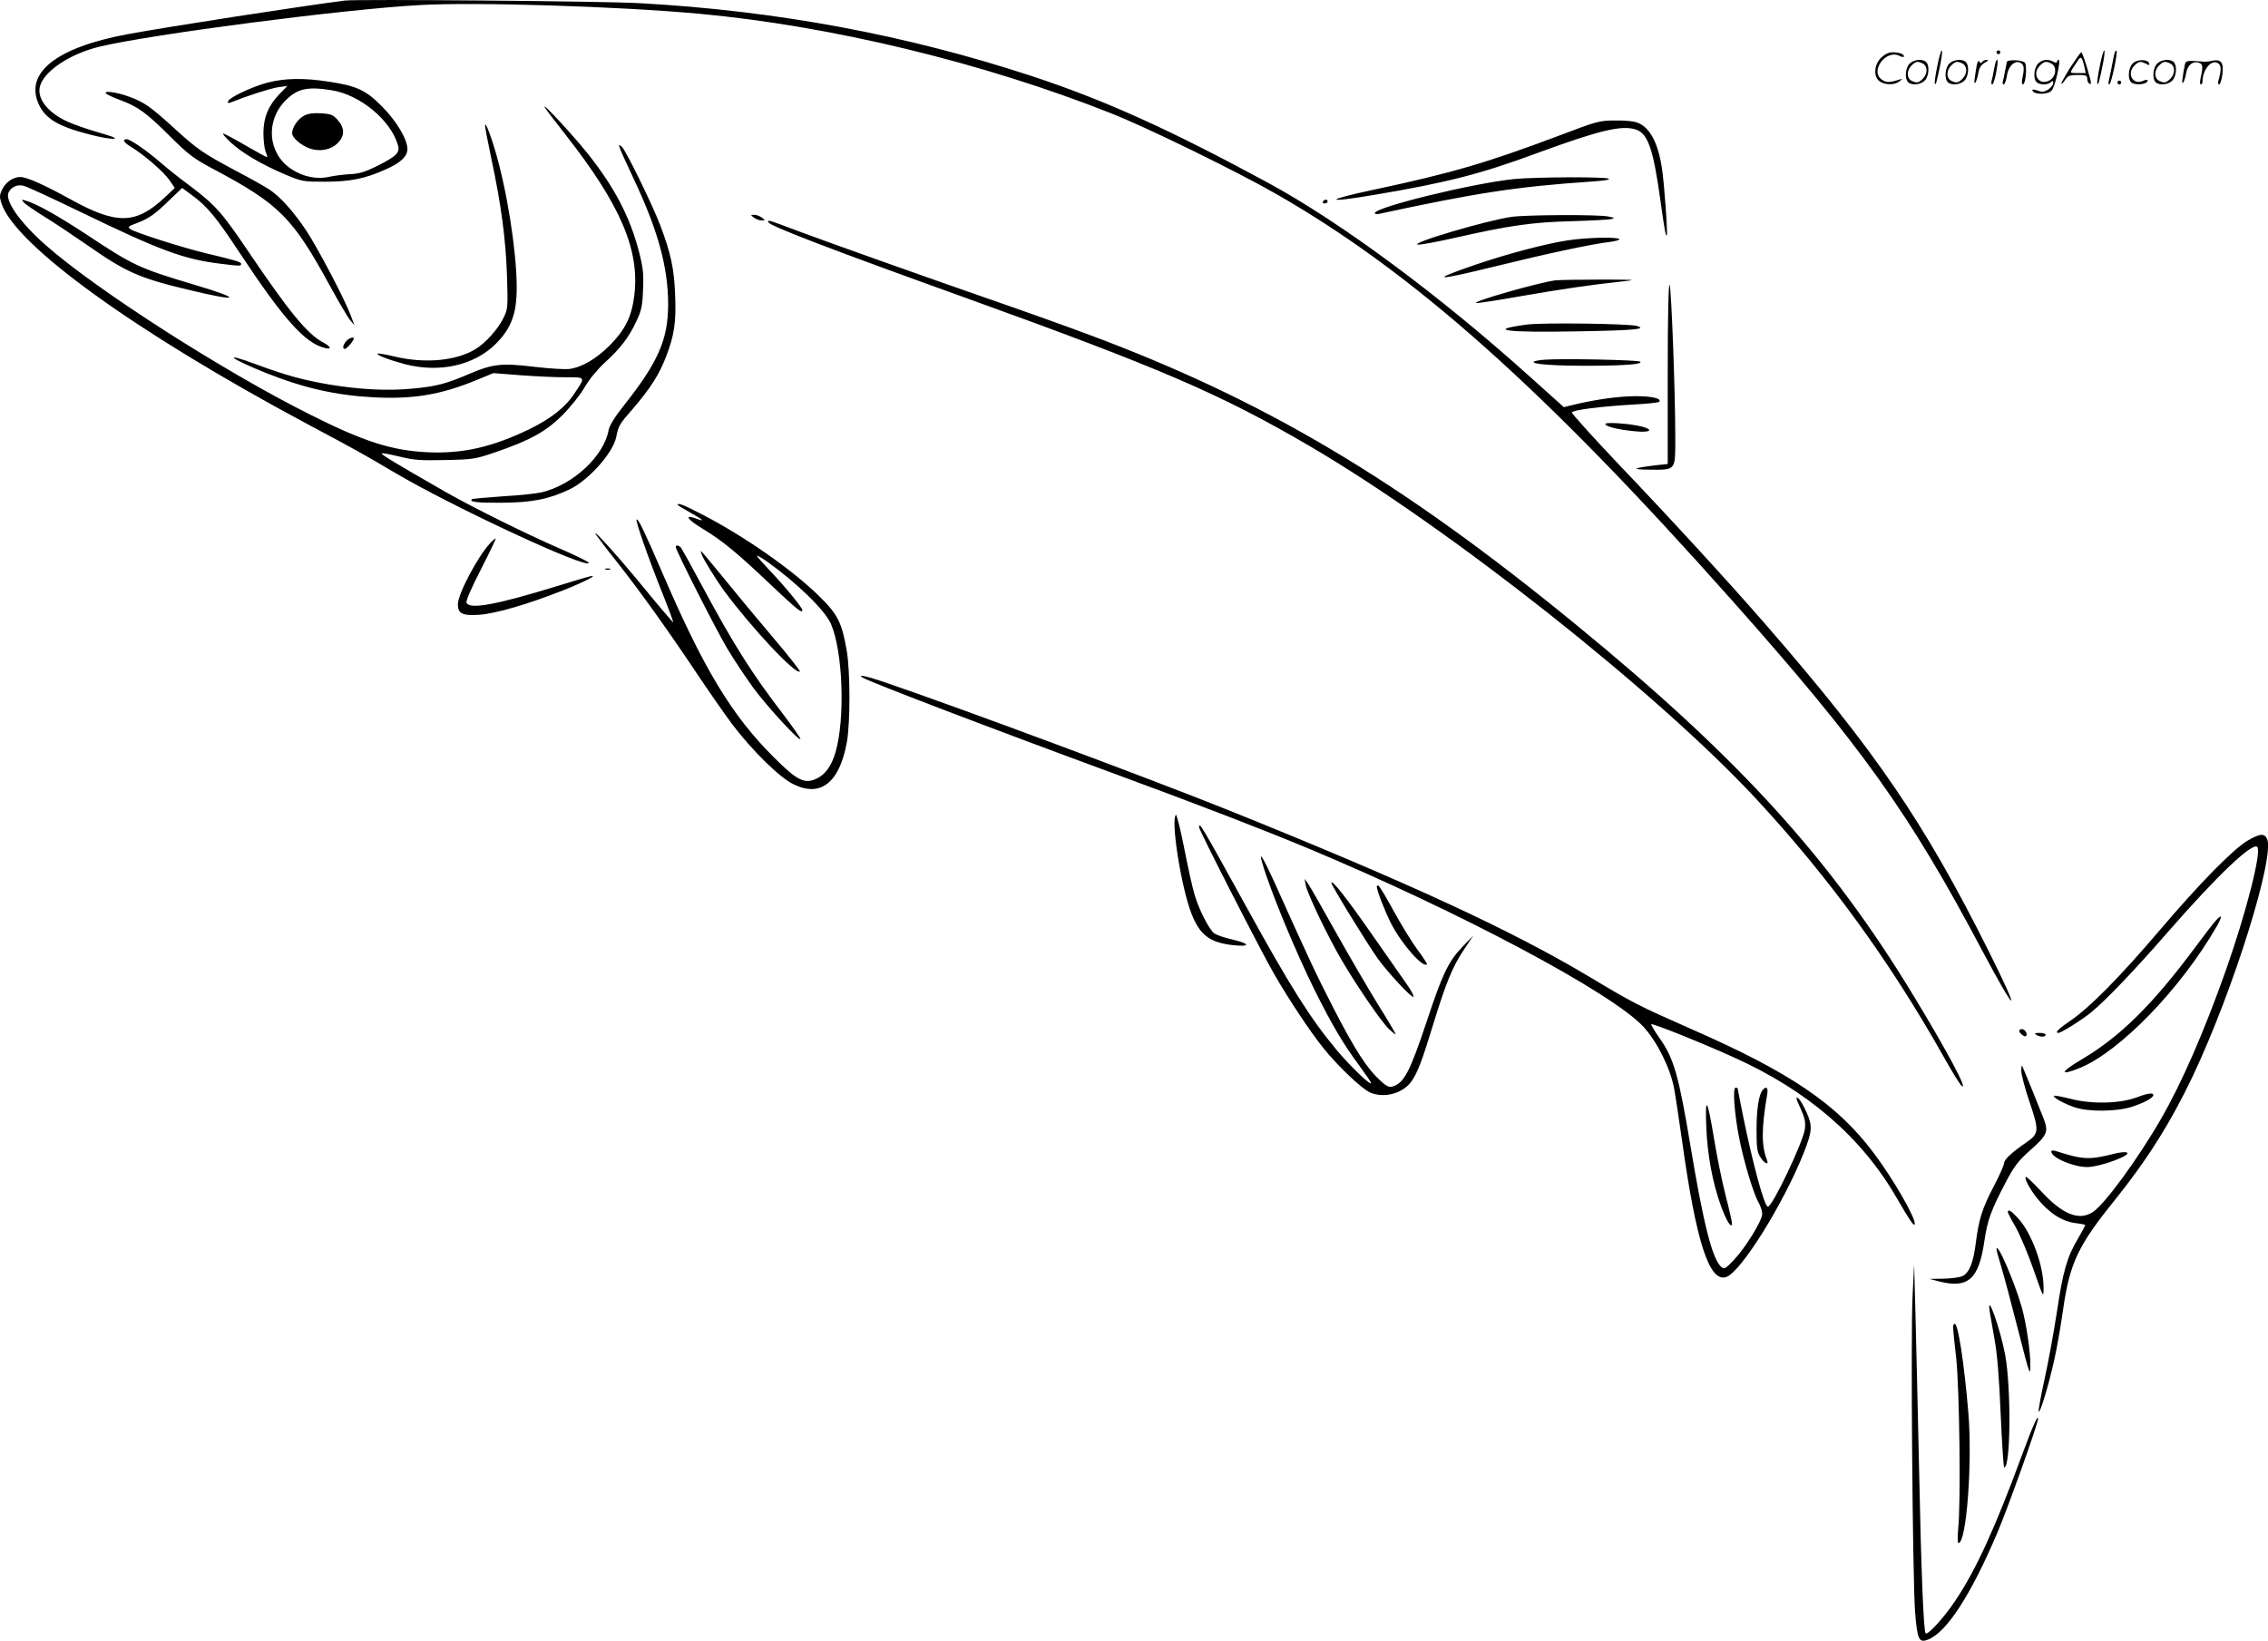 <svg version="1.0" xmlns="http://www.w3.org/2000/svg"
  viewBox="0 0 1200.29 868.411"
 preserveAspectRatio="xMidYMid meet">
<g transform="translate(-0.39,868.679) scale(0.1,-0.1)"
fill="#000000" stroke="none">
<path d="M1830 8684 c-235 -30 -927 -137 -1150 -178 -377 -70 -547 -204 -471
-371 35 -77 104 -118 273 -161 112 -29 181 -29 83 0 -154 45 -217 70 -266 104
-63 44 -94 98 -85 146 16 82 156 177 317 216 278 66 1293 198 1693 220 297 17
1058 -7 1481 -46 696 -64 1501 -258 2177 -526 193 -76 667 -308 878 -429 723
-414 1417 -1032 2405 -2144 688 -773 943 -1130 1327 -1855 188 -354 213 -360
37 -8 -343 686 -601 1063 -1188 1738 -189 217 -498 554 -775 844 -135 143
-245 264 -243 270 4 13 153 32 330 42 70 4 130 10 133 15 10 17 -39 29 -123
29 -89 0 -206 -16 -321 -43 l-62 -15 -167 150 c-485 438 -1013 829 -1403 1040
-517 280 -860 435 -1245 562 -667 219 -1350 346 -2075 386 -195 11 -1494 22
-1560 14z M10256 8334 c-10 -47 -15 -88 -12 -91 5 -6 9 7 30 110 7 37 10 67 6
67 -4 0 -15 -39 -24 -86z M10570 8410 c0 -5 5 -10 10 -10 6 0 10 5 10 10 0 6
-4 10 -10 10 -5 0 -10 -4 -10 -10z M11116 8334 c-10 -47 -15 -88 -12 -91 5 -6
9 7 30 110 7 37 10 67 6 67 -4 0 -15 -39 -24 -86z M11196 8409 c-3 -8 -10 -41
-16 -74 -6 -33 -14 -68 -16 -77 -3 -10 -1 -18 3 -18 10 0 46 171 38 178 -2 3
-7 -1 -9 -9z M9959 8381 c-38 -38 -41 -101 -7 -125 29 -20 79 -20 104 0 18 14
18 15 1 10 -53 -17 -69 -17 -92 -2 -69 45 21 166 94 126 12 -6 21 -7 21 -1 0
12 -25 21 -62 21 -19 0 -39 -10 -59 -29z M10960 8329 c-28 -45 -49 -83 -47
-85 2 -3 12 7 21 21 14 21 24 25 66 25 43 0 50 -3 50 -19 0 -11 5 -23 10 -26
6 -3 10 -3 10 1 0 20 -44 164 -51 164 -4 0 -30 -37 -59 -81z m75 4 l7 -33 -42
0 c-42 0 -42 0 -28 23 8 12 21 32 29 44 15 25 22 18 34 -34z M10110 8350 c-22
-22 -27 -79 -8 -98 19 -19 66 -14 88 8 22 22 27 79 8 98 -19 19 -66 14 -88 -8z
m71 0 c25 -14 25 -54 -1 -80 -23 -23 -33 -24 -61 -10 -25 14 -25 54 1 80 23
23 33 24 61 10z M10320 8350 c-22 -22 -27 -79 -8 -98 19 -19 66 -14 88 8 22
22 27 79 8 98 -19 19 -66 14 -88 -8z m71 0 c25 -14 25 -54 -1 -80 -23 -23 -33
-24 -61 -10 -25 14 -25 54 1 80 23 23 33 24 61 10z M10466 8344 c-3 -16 -8
-47 -11 -69 -8 -51 10 -26 19 27 5 27 15 42 34 53 18 10 22 14 10 15 -9 0 -20
-5 -24 -11 -5 -8 -9 -8 -14 1 -5 8 -10 3 -14 -16z M10567 8363 c-2 -4 -7 -26
-11 -48 -4 -22 -9 -48 -12 -57 -3 -10 -1 -18 4 -18 4 0 14 28 20 62 11 58 10
81 -1 61z M10625 8360 c-1 -3 -5 -23 -9 -45 -4 -22 -9 -48 -12 -57 -3 -10 -1
-18 4 -18 5 0 13 20 17 45 7 53 44 87 74 68 17 -11 19 -28 8 -80 -4 -18 -3
-33 2 -33 16 0 24 99 11 115 -12 14 -87 18 -95 5z M10790 8350 c-22 -22 -27
-79 -8 -98 7 -7 24 -12 38 -12 14 0 31 5 38 12 9 9 12 8 12 -5 0 -9 -12 -24
-26 -34 -21 -13 -32 -15 -55 -6 -16 6 -29 8 -29 3 0 -24 81 -27 102 -2 18 19
50 162 37 162 -5 0 -9 -5 -9 -10 0 -7 -6 -7 -19 0 -30 16 -59 12 -81 -10z m71
0 c29 -16 25 -65 -6 -86 -56 -37 -103 28 -55 76 23 23 33 24 61 10z M11291
8351 c-23 -23 -28 -80 -9 -99 19 -19 88 -13 88 9 0 5 -11 4 -24 -2 -54 -25
-89 38 -46 81 23 23 33 24 62 9 16 -9 19 -8 16 3 -8 22 -64 22 -87 -1z M11420
8350 c-22 -22 -27 -79 -8 -98 19 -19 66 -14 88 8 22 22 27 79 8 98 -19 19 -66
14 -88 -8z m71 0 c25 -14 25 -54 -1 -80 -23 -23 -33 -24 -61 -10 -25 14 -25
54 1 80 23 23 33 24 61 10z M11566 8341 c-3 -14 -8 -44 -11 -66 -8 -51 10 -26
19 27 8 41 35 63 66 53 22 -7 24 -21 11 -77 -5 -22 -5 -38 0 -38 5 0 9 6 9 13
0 68 51 125 85 97 15 -13 15 -35 -1 -92 -3 -10 -1 -18 4 -18 6 0 13 23 17 50
9 63 -5 84 -49 76 -17 -4 -35 -6 -41 -6 -101 8 -104 7 -109 -19z M1422 8250
c-85 -22 -204 -79 -211 -99 -3 -10 1 -12 15 -6 82 33 208 74 249 80 l50 7 -42
-43 c-59 -61 -85 -125 -85 -207 0 -37 5 -80 11 -96 7 -16 10 -30 9 -31 -2 -2
-52 26 -113 61 -60 35 -114 64 -120 64 -5 -1 13 -22 41 -48 60 -56 167 -118
290 -170 86 -36 93 -37 209 -37 132 0 212 16 322 66 77 34 113 68 113 107 0
52 -59 150 -136 227 -84 85 -134 108 -283 130 -128 20 -231 18 -319 -5z m338
-41 c150 -24 313 -159 350 -291 12 -39 -9 -59 -109 -109 -66 -33 -97 -42 -145
-44 -34 -2 -83 -8 -110 -14 -64 -15 -139 0 -200 41 -125 82 -139 255 -30 364
62 62 116 74 244 53z M1614 8075 c-33 -17 -64 -62 -64 -93 0 -26 51 -68 99
-83 53 -16 108 -4 143 31 37 38 37 79 -1 122 -24 27 -36 32 -87 35 -40 3 -69
-1 -90 -12z M11210 8250 c0 -5 5 -10 10 -10 6 0 10 5 10 10 0 6 -4 10 -10 10
-5 0 -10 -4 -10 -10z M566 8191 c5 -5 39 -21 77 -35 92 -34 138 -68 264 -194
96 -95 121 -114 228 -171 348 -185 418 -256 616 -619 46 -84 94 -165 106 -180
l23 -27 -21 55 c-31 84 -174 355 -234 446 -66 99 -134 175 -190 214 -23 16
-105 62 -183 103 -174 93 -202 112 -327 226 -125 114 -158 137 -240 167 -66
24 -138 33 -119 15z M2886 8120 c4 -8 53 -73 110 -145 292 -372 394 -611 365
-851 -14 -113 -48 -182 -130 -265 -72 -72 -147 -116 -214 -125 -23 -3 -105 2
-182 11 -172 21 -223 16 -340 -34 -128 -55 -183 -70 -309 -81 -130 -13 -275
-5 -436 21 -140 24 -229 48 -384 105 -192 72 -152 36 50 -45 199 -79 370 -117
564 -127 211 -11 357 13 550 93 l85 35 141 -11 c78 -6 186 -11 239 -11 111 0
109 4 48 -87 -47 -72 -125 -133 -238 -188 -195 -94 -351 -130 -534 -122 -189
8 -339 55 -625 199 -462 231 -1134 662 -1401 898 -138 122 -218 237 -195 280
15 28 45 41 77 34 16 -3 152 -66 303 -139 421 -204 545 -250 740 -274 104 -13
110 -13 110 -1 0 10 -21 17 -185 56 -129 31 -375 110 -401 128 -15 12 -12 15
32 31 66 25 97 47 175 123 l67 64 54 -40 c78 -57 126 -115 246 -297 236 -357
349 -484 455 -510 39 -10 33 7 -10 30 -83 44 -180 163 -393 478 -138 205 -176
248 -304 345 -56 41 -129 99 -163 129 -74 64 -160 123 -179 123 -25 0 -15 -18
24 -41 66 -40 167 -127 200 -172 l31 -45 -52 -49 c-153 -144 -255 -147 -500
-11 -142 78 -230 117 -265 118 -38 0 -78 -27 -96 -65 -15 -30 -15 -41 -5 -73
72 -223 713 -685 1624 -1172 259 -138 287 -154 455 -253 303 -180 1030 -518
1030 -479 0 5 -71 40 -157 77 -175 76 -457 216 -603 299 -265 152 -341 198
-336 203 3 3 45 -5 95 -17 77 -19 110 -21 243 -18 146 3 158 5 263 41 184 63
269 110 355 196 42 42 95 108 118 148 25 43 67 94 106 130 81 73 129 135 168
220 27 57 32 80 35 167 4 84 0 117 -21 199 -48 186 -130 343 -272 521 -81 101
-242 275 -228 246z M8255 7969 c-380 -143 -563 -197 -975 -285 -269 -57 -272
-74 -5 -29 386 65 565 111 857 219 338 124 454 152 530 127 63 -21 91 -102
128 -366 23 -165 29 -199 35 -194 6 6 -14 286 -26 357 -20 132 -63 212 -125
238 -20 9 -67 14 -121 13 -85 0 -95 -3 -298 -80z M2571 8023 c-1 -6 14 -85 33
-175 53 -248 76 -425 83 -618 5 -167 5 -177 -17 -223 -29 -61 -98 -138 -153
-170 -103 -61 -267 -75 -426 -37 -46 11 -86 18 -89 15 -8 -7 63 -34 146 -56
184 -47 365 -6 480 108 71 71 103 142 109 247 10 152 -31 463 -92 701 -30 119
-73 237 -74 208z M3284 7903 c4 -13 36 -82 70 -155 132 -278 186 -476 186
-673 -1 -187 -52 -304 -238 -539 -46 -58 -72 -101 -77 -125 -24 -138 -189
-291 -355 -330 -25 -6 -117 -16 -205 -21 -87 -6 -161 -13 -164 -15 -14 -15 27
-20 157 -19 161 1 248 18 359 70 101 48 231 193 248 277 12 61 17 69 88 150
92 107 140 182 176 276 44 115 54 183 48 328 -5 137 -23 220 -79 368 -42 110
-183 399 -204 416 -15 12 -16 12 -10 -8z M8015 7739 c-220 -23 -735 -149 -735
-180 0 -5 10 -7 23 -4 514 111 728 144 1125 171 63 4 99 10 90 15 -16 11 -396
9 -503 -2z M129 7616 c8 -9 55 -42 105 -73 50 -30 154 -100 231 -153 206 -144
275 -175 540 -238 269 -65 286 -49 30 27 -297 89 -322 100 -580 271 -150 98
-257 158 -315 175 -22 7 -23 6 -11 -9z M7005 7620 c-3 -5 1 -10 9 -10 9 0 16
5 16 10 0 6 -4 10 -9 10 -6 0 -13 -4 -16 -10z M3994 7535 c11 -8 29 -15 40
-15 21 1 21 1 2 15 -11 8 -29 15 -40 15 -21 -1 -21 -1 -2 -15z M8003 7539
c-136 -20 -542 -140 -495 -147 12 -2 102 15 200 37 282 64 406 82 612 87 102
3 196 8 210 11 22 6 21 7 -15 14 -54 11 -434 9 -512 -2z M4070 7511 c0 -17
317 -139 1040 -399 1040 -375 1354 -511 1825 -786 739 -433 1830 -1296 2359
-1863 387 -417 712 -863 999 -1374 42 -75 84 -142 92 -149 39 -32 -77 185
-253 475 -441 728 -922 1257 -1789 1967 -930 762 -1647 1188 -2583 1536 -118
44 -341 124 -495 177 -368 128 -827 291 -1027 365 -176 66 -168 64 -168 51z
M8297 7414 c-117 -18 -320 -72 -487 -129 -247 -85 -214 -87 115 -6 260 64 506
117 597 127 32 4 55 11 52 15 -8 13 -177 9 -277 -7z M8235 7203 c-94 -13 -440
-112 -419 -120 6 -2 112 14 235 36 213 37 375 61 554 80 65 7 41 8 -130 8
-115 0 -223 -2 -240 -4z M8830 6713 l0 -482 -57 -6 c-132 -16 -142 -23 -36
-24 137 -1 133 -6 133 167 0 247 -21 795 -30 811 -6 10 -10 -163 -10 -466z
M8085 6969 c-217 -29 -117 -43 264 -36 303 5 378 12 316 29 -46 12 -501 18
-580 7z M1837 6882 c-18 -20 -22 -42 -9 -42 9 0 33 25 46 48 11 19 -19 14 -37
-6z M8178 6783 c-32 -2 -58 -8 -58 -12 0 -13 122 -21 310 -20 183 1 274 9 253
22 -14 9 -417 17 -505 10z M8500 6443 c0 -14 70 -31 159 -39 79 -8 99 8 34 25
-61 16 -193 25 -193 14z M3590 6015 c0 -2 29 -20 65 -40 68 -38 83 -51 39 -35
-74 28 -56 -1 34 -55 103 -63 178 -125 356 -294 140 -132 166 -153 166 -133 0
13 -97 131 -171 208 -38 40 -69 75 -69 79 0 4 24 -10 53 -30 158 -113 305
-256 338 -329 64 -146 77 -504 24 -683 -20 -68 -53 -115 -97 -136 -65 -32
-104 -13 -228 111 -225 224 -373 470 -595 987 -89 206 -124 279 -132 272 -7
-7 65 -212 137 -391 33 -82 58 -151 57 -153 -2 -1 -67 75 -145 170 -133 163
-282 330 -266 297 5 -8 56 -76 115 -150 125 -159 261 -349 419 -585 62 -93
147 -215 188 -270 104 -138 252 -284 325 -319 144 -71 244 8 283 224 18 103
18 375 -1 483 -25 146 -47 191 -139 282 -142 142 -404 325 -628 440 -98 51
-128 62 -128 50z M2598 5812 c-67 -72 -171 -270 -171 -324 0 -49 25 -61 113
-55 87 6 255 55 441 128 117 46 197 88 144 75 -11 -2 -94 -27 -185 -55 -313
-96 -453 -121 -467 -84 -4 10 24 75 76 176 45 88 80 161 78 163 -2 2 -15 -9
-29 -24z M3580 5792 c0 -17 212 -436 273 -538 37 -62 100 -156 140 -211 76
-102 246 -286 247 -267 0 6 -41 64 -91 130 -166 216 -263 370 -429 679 -56
105 -107 196 -112 203 -12 13 -28 16 -28 4z M3717 5753 c11 -29 76 -134 121
-196 145 -195 378 -444 399 -424 3 3 -66 91 -154 194 -87 103 -205 245 -262
316 -57 70 -105 127 -107 127 -2 0 0 -8 3 -17z M3208 5673 c6 -2 18 -2 25 0 6
3 1 5 -13 5 -14 0 -19 -2 -12 -5z M4572 5099 c46 -26 687 -271 1348 -514 426
-157 769 -289 1006 -388 802 -335 1608 -764 1776 -945 72 -79 142 -219 162
-327 8 -44 26 -165 41 -270 76 -546 146 -761 237 -726 78 30 301 388 407 654
46 116 48 144 16 216 -15 33 -34 66 -41 72 -19 16 -18 8 12 -58 20 -45 24 -68
20 -101 -9 -69 -172 -412 -196 -412 -18 0 -79 223 -131 479 -16 79 -29 146
-29 148 0 1 -5 3 -11 3 -17 0 -5 -150 21 -275 25 -125 75 -289 101 -333 10
-18 19 -45 19 -60 0 -36 -90 -181 -151 -245 -43 -45 -50 -49 -65 -36 -47 39
-95 226 -165 649 -60 361 -87 456 -160 559 -28 40 -49 75 -46 77 6 6 269 -99
438 -176 389 -175 675 -422 860 -742 69 -119 92 -153 96 -141 9 27 -111 237
-218 379 -193 257 -440 425 -970 657 -274 121 -300 134 -532 273 -413 247
-956 498 -1902 879 -433 174 -1428 544 -1829 681 -100 34 -150 44 -114 23z
M6227 4374 c-28 -28 28 -384 83 -524 44 -113 98 -153 223 -166 90 -9 87 8 -6
30 -41 9 -84 24 -96 32 -27 19 -84 130 -106 209 -10 32 -34 141 -54 243 -20
101 -40 180 -44 176z M6350 4308 c0 -16 325 -651 395 -773 82 -142 195 -312
264 -397 77 -96 204 -216 247 -234 73 -31 170 -5 216 57 32 44 57 107 118 308
67 218 101 301 161 391 l50 75 -58 -60 c-74 -77 -106 -145 -186 -387 -91 -273
-122 -334 -184 -352 -17 -6 -33 2 -69 36 -67 62 -132 163 -244 381 -89 173
-134 269 -309 659 -62 136 -88 179 -67 108 42 -147 179 -476 281 -681 92 -183
147 -276 231 -390 35 -48 64 -90 64 -94 0 -17 -108 86 -181 173 -141 169 -245
334 -484 768 -236 428 -245 443 -245 412z M11901 4239 c-76 -44 -255 -226
-466 -474 -210 -247 -372 -411 -472 -479 -66 -45 -87 -66 -65 -66 14 0 124 69
172 108 77 63 226 218 408 427 262 300 446 475 472 449 24 -24 -59 -349 -166
-652 -116 -327 -233 -596 -344 -788 -121 -210 -302 -458 -363 -494 -73 -45
-158 -10 -270 111 -42 45 -79 80 -82 77 -11 -11 36 -90 83 -140 60 -64 117
-97 181 -105 28 -3 51 -8 51 -10 0 -3 -18 -35 -39 -72 -58 -98 -79 -171 -111
-385 -16 -105 -45 -265 -65 -355 -20 -90 -34 -169 -32 -175 6 -15 53 139 82
271 14 59 35 182 48 273 35 242 79 335 273 575 172 214 298 414 414 659 216
457 437 1168 391 1255 -16 28 -36 26 -100 -10z M6914 4003 c7 -43 119 -277
191 -399 83 -141 208 -323 249 -363 20 -19 36 -32 36 -28 0 4 -41 74 -92 155
-50 81 -151 254 -224 384 -73 131 -140 248 -149 260 l-17 23 6 -32z M7050
4014 c0 -13 184 -314 245 -400 54 -75 181 -211 189 -203 4 4 -12 34 -36 68
-24 34 -105 150 -181 259 -136 195 -216 297 -217 276z M7290 3997 c0 -23 42
-131 77 -200 56 -108 168 -235 189 -214 2 2 -20 37 -51 78 -30 41 -87 134
-127 207 -39 72 -75 132 -80 132 -4 0 -8 -1 -8 -3z M11733 3817 c-12 -12 -61
-76 -110 -142 -227 -306 -398 -474 -600 -594 -117 -69 -123 -91 -13 -47 213
87 535 419 725 749 30 53 30 69 -2 34z M10690 3231 c0 -12 29 -35 36 -28 11
10 -5 37 -21 37 -8 0 -15 -4 -15 -9z M10780 3210 c20 -13 50 -13 50 0 0 6 -15
10 -32 10 -25 0 -29 -3 -18 -10z M10701 3021 c-1 -18 19 -94 44 -167 52 -155
51 -167 -22 -217 -74 -51 -113 -88 -113 -107 0 -9 -24 -64 -54 -121 -62 -118
-80 -176 -96 -304 -13 -102 -34 -154 -70 -172 -14 -7 -59 -13 -100 -14 l-75
-1 50 -13 c155 -40 212 11 241 215 16 109 36 163 112 308 45 85 66 113 124
165 96 85 104 102 79 169 -16 42 -93 233 -115 283 -2 6 -5 -5 -5 -24z M9332
2917 c-20 -24 -32 -101 -32 -212 0 -92 3 -115 20 -142 21 -35 47 -46 35 -15
-30 75 -29 170 2 350 5 33 -6 42 -25 19z M11310 2878 c-88 -32 -234 -36 -343
-8 -48 12 -90 20 -93 17 -8 -8 56 -43 110 -61 73 -25 227 -23 306 4 66 22 110
47 110 61 0 14 -30 10 -90 -13z M9034 2723 c6 -150 33 -295 77 -417 29 -81 59
-128 59 -93 0 8 -15 75 -34 148 -19 74 -46 208 -61 299 -35 214 -48 233 -41
63z M10860 2592 c0 -32 116 -82 190 -82 70 0 251 68 206 78 -10 2 -39 -1 -65
-8 -130 -33 -164 -31 -308 15 -14 4 -23 3 -23 -3z M10630 2271 c0 -4 19 -41
42 -80 22 -40 65 -140 94 -224 53 -151 53 -152 53 -97 1 116 -62 289 -134 368
-36 40 -55 52 -55 33z M10570 2074 c0 -6 12 -48 26 -95 14 -46 54 -196 89
-334 60 -236 64 -246 64 -185 1 73 -22 227 -46 310 -40 139 -133 352 -133 304z
M10126 1835 c-11 -197 0 -1502 13 -1679 12 -149 20 -167 71 -146 98 40 225
237 363 561 57 133 217 582 217 607 0 25 -29 -40 -85 -192 -142 -386 -244
-609 -353 -771 -59 -89 -146 -184 -157 -173 -11 11 -24 333 -35 878 -7 305
-15 672 -19 815 l-7 260 -8 -160z M10534 1745 c4 -22 15 -89 26 -150 14 -75
24 -201 32 -392 7 -156 15 -283 19 -283 34 0 37 418 5 595 -25 136 -99 345
-82 230z M10340 1663 c0 -9 7 -84 17 -167 17 -163 25 -767 10 -903 -4 -44 -3
-73 2 -73 42 0 74 422 52 690 -22 261 -54 470 -72 470 -5 0 -9 -7 -9 -17z"/>
</g>
</svg>
